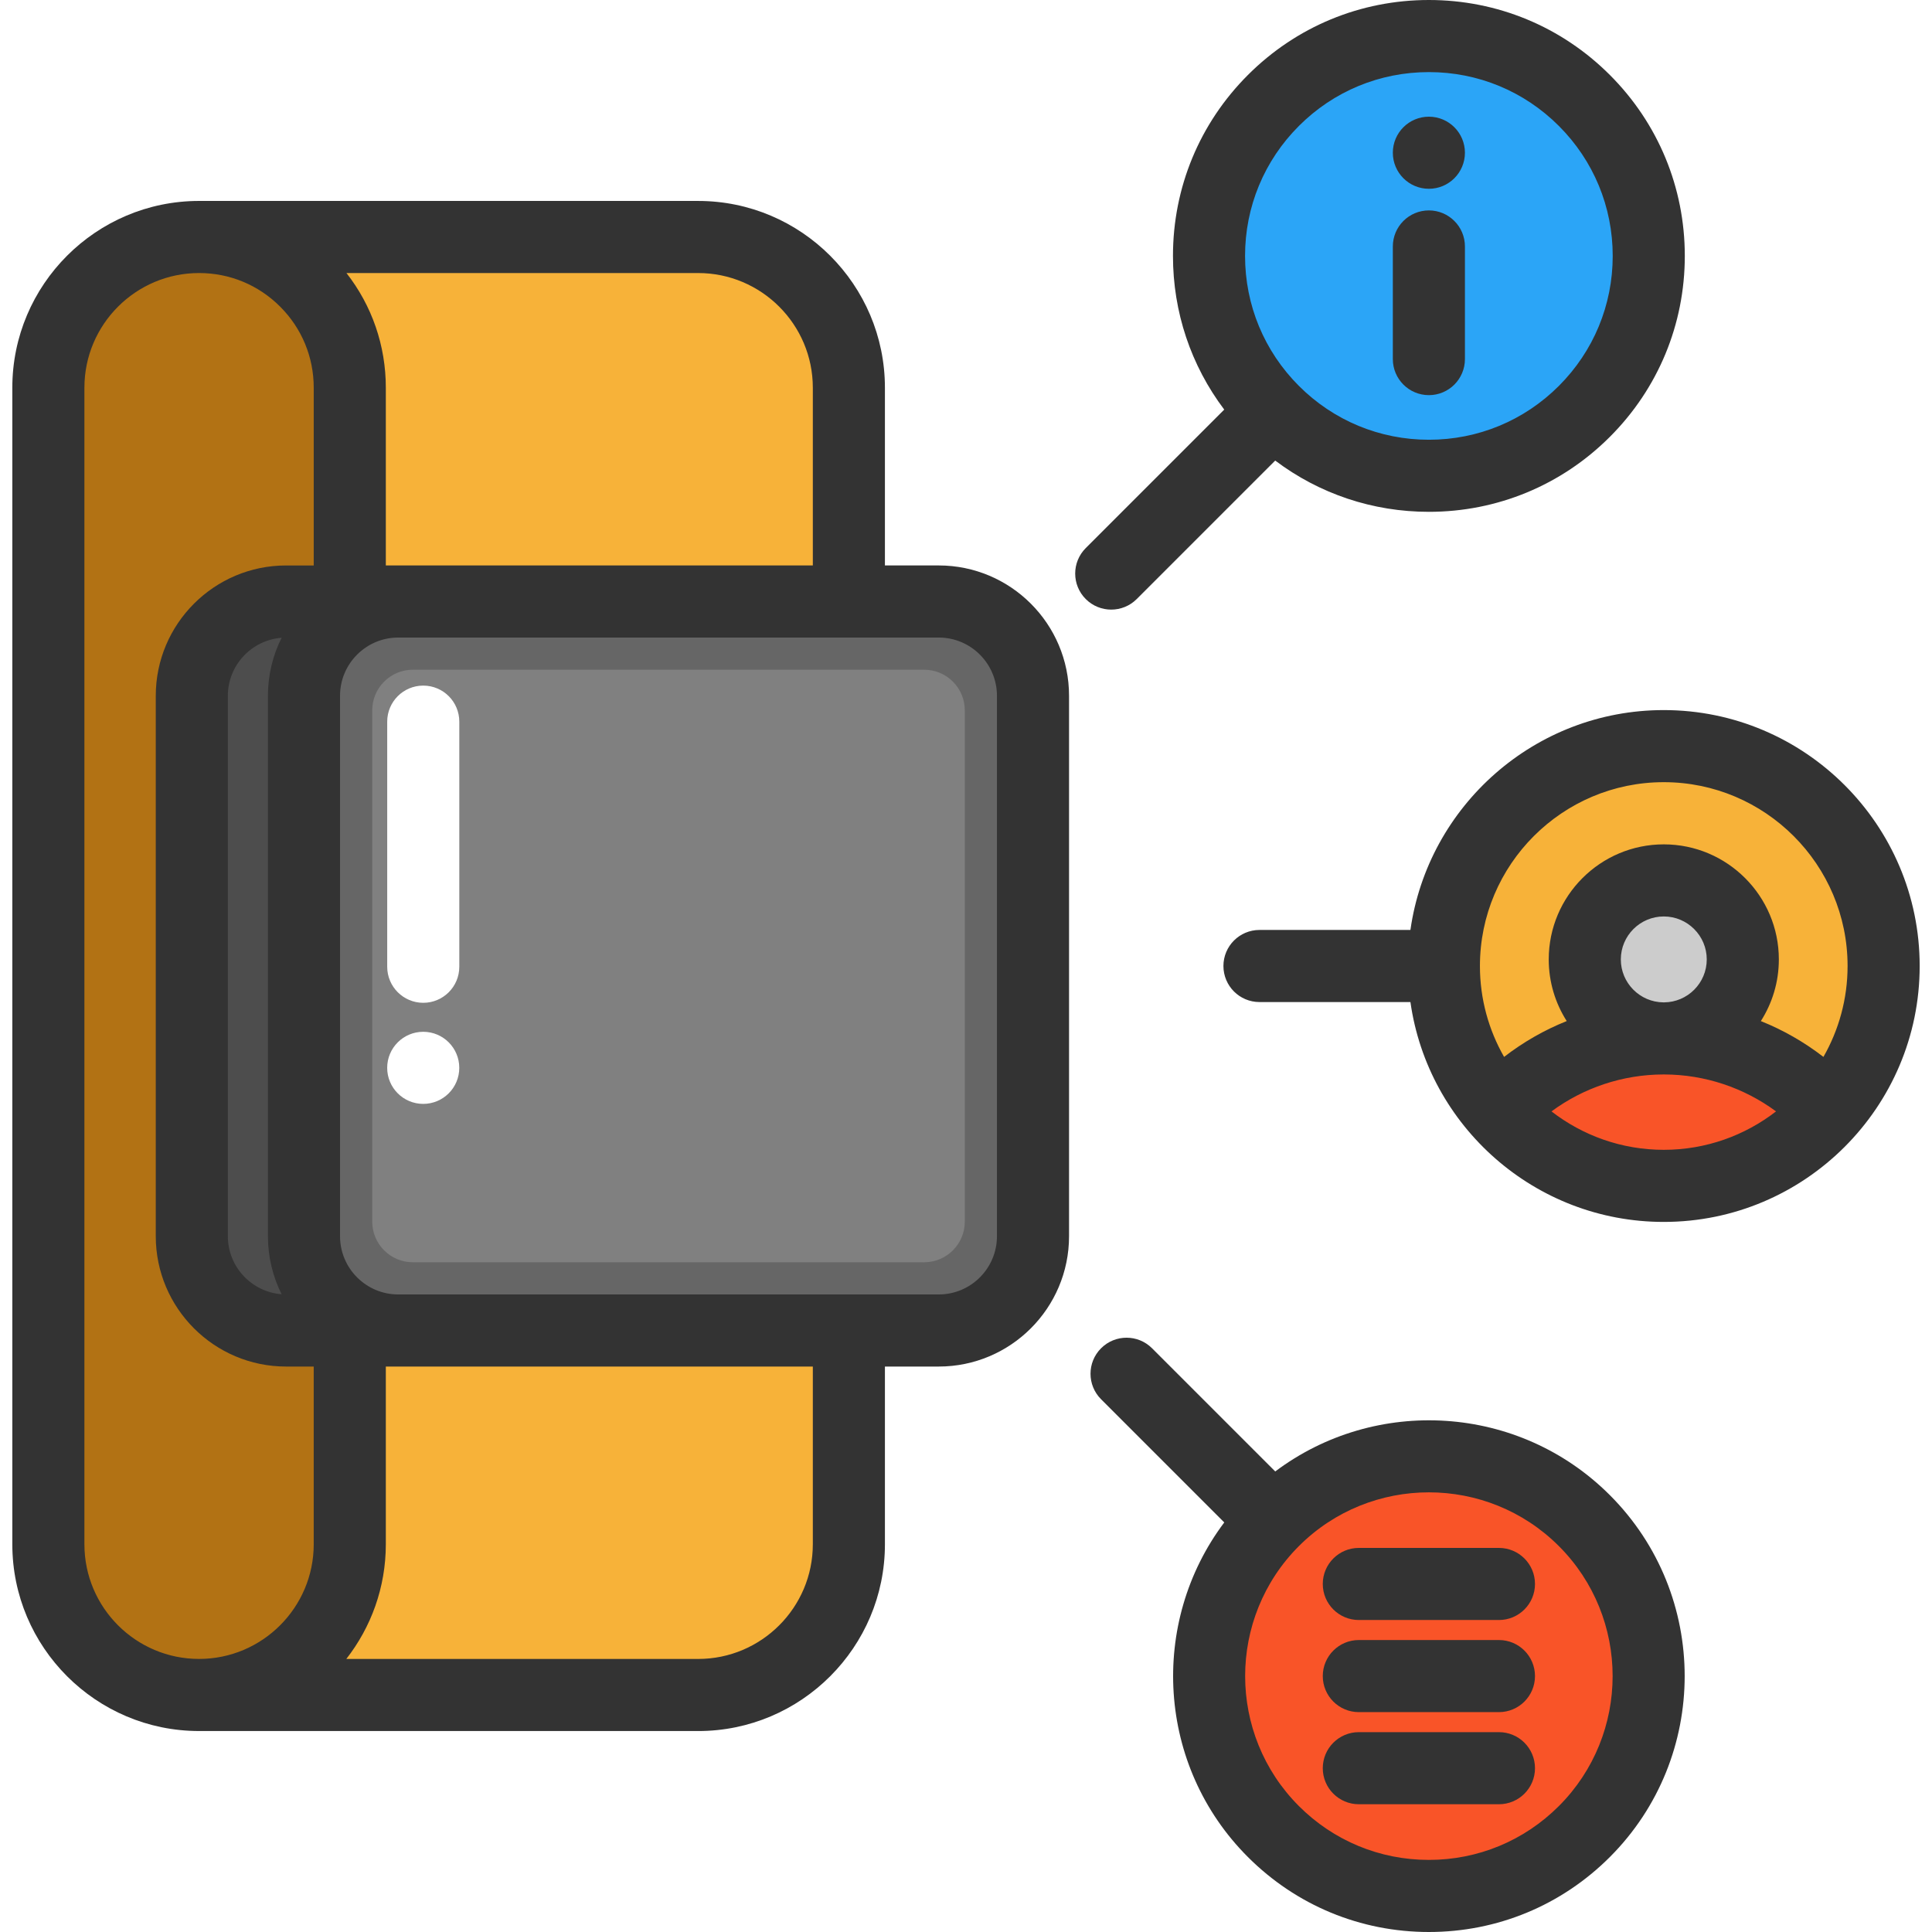 <?xml version="1.0" encoding="iso-8859-1"?>
<!-- Uploaded to: SVG Repo, www.svgrepo.com, Generator: SVG Repo Mixer Tools -->
<svg height="800px" width="800px" version="1.1" id="Layer_1" xmlns="http://www.w3.org/2000/svg" xmlns:xlink="http://www.w3.org/1999/xlink" 
	 viewBox="0 0 512 512" xml:space="preserve">
<path style="fill:#F95428;" d="M419.877,402.982c22.748,22.748,22.748,59.647,0,82.395c-22.761,22.761-59.66,22.761-82.408,0
	c-22.761-22.748-22.761-59.647,0-82.395C360.217,380.221,397.116,380.221,419.877,402.982z"/>
<circle style="fill:#CCCCCC;" cx="440.913" cy="254.254" r="20.94"/>
<path style="fill:#F95428;" d="M484.746,294.374c-10.674,12.202-26.353,19.895-43.828,19.895c-17.488,0-33.167-7.693-43.84-19.895
	c10.903-11.794,26.506-19.182,43.84-19.182C458.241,275.193,473.856,282.58,484.746,294.374z"/>
<path style="fill:#F7B239;" d="M499.177,255.998c0,14.698-5.439,28.123-14.431,38.376c-10.89-11.794-26.506-19.182-43.828-19.182
	c11.565,0,20.939-9.374,20.939-20.939c0-11.565-9.374-20.94-20.939-20.94s-20.94,9.374-20.94,20.94
	c0,11.565,9.374,20.939,20.94,20.939c-17.335,0-32.938,7.387-43.84,19.182c-8.992-10.253-14.431-23.678-14.431-38.376
	c0-32.173,26.085-58.271,58.271-58.271C473.092,197.727,499.177,223.825,499.177,255.998z"/>
<path style="fill:#2BA5F7;" d="M419.877,26.619c22.748,22.761,22.748,59.647,0,82.408c-22.761,22.748-59.66,22.748-82.408,0
	c-22.761-22.761-22.761-59.647,0-82.408C360.217,3.858,397.116,3.858,419.877,26.619z"/>
<path style="fill:#4D4D4D;" d="M80.565,327.618c0,13.794,11.17,24.964,24.964,24.977H92.691H75.815
	c-13.794,0-24.977-11.183-24.977-24.977V184.378c0-13.794,11.183-24.977,24.977-24.977h16.876h12.839
	c-13.794,0.013-24.964,11.183-24.964,24.977C80.565,184.378,80.565,327.618,80.565,327.618z"/>
<path style="fill:#666666;" d="M273.759,184.378v143.239c0,13.794-11.183,24.977-24.977,24.977h-23.818h-5.91H105.543h-0.013
	c-13.794-0.013-24.964-11.183-24.964-24.977V184.378c0-13.794,11.17-24.964,24.964-24.977h0.013h113.511h5.91h23.818
	C262.576,159.401,273.759,170.584,273.759,184.378z"/>
<path style="fill:#808080;" d="M244.907,177.481h-135.49c-5.949,0-10.772,4.822-10.772,10.772v135.49
	c0,5.949,4.822,10.772,10.772,10.772h135.49c5.949,0,10.772-4.822,10.772-10.772v-135.49
	C255.679,182.305,250.856,177.481,244.907,177.481z"/>
<g>
	<path style="fill:#F7B239;" d="M224.964,352.595v56.654c0,22.06-17.883,39.943-39.943,39.943H52.761
		c22.048,0,39.93-17.883,39.93-39.943v-56.654h12.839h0.013h113.511H224.964z"/>
	<path style="fill:#F7B239;" d="M224.964,102.747v56.654h-5.91H105.543h-0.013H92.691v-56.654c0-11.03-4.471-21.016-11.692-28.238
		c-7.222-7.235-17.22-11.705-28.238-11.705h132.26C207.081,62.804,224.964,80.687,224.964,102.747z"/>
</g>
<path style="fill:#B27214;" d="M92.691,352.595v56.654c0,22.06-17.883,39.943-39.93,39.943c-22.06,0-39.943-17.883-39.943-39.943
	V102.747c0-22.06,17.883-39.943,39.943-39.943c11.017,0,21.016,4.471,28.238,11.705c7.222,7.222,11.692,17.208,11.692,28.238v56.654
	H75.815c-13.794,0-24.977,11.183-24.977,24.977v143.239c0,13.794,11.183,24.977,24.977,24.977L92.691,352.595L92.691,352.595z"/>
<path style="fill:#333333;" d="M248.777,149.85h-14.264v-47.105c0-27.29-22.202-49.492-49.492-49.492H52.884
	c-0.043,0-0.085-0.003-0.127-0.003c-27.289,0-49.491,22.202-49.491,49.491V409.25c0,27.289,22.202,49.491,49.491,49.491
	c0.003,0,0.005,0,0.006,0l-0.005,0.004h132.263c27.29,0,49.492-22.202,49.492-49.491v-47.105h14.264
	c19.039,0,34.53-15.489,34.53-34.529V184.38C283.307,165.341,267.816,149.85,248.777,149.85z M215.407,102.745v47.105l-113.16,0.001
	v-47.109c0-11.159-3.678-21.741-10.434-30.383h93.208C201.776,72.36,215.407,85.991,215.407,102.745z M74.626,342.985
	c-7.952-0.609-14.24-7.259-14.24-15.365V184.382c0-8.105,6.287-14.754,14.239-15.365c-2.31,4.63-3.619,9.844-3.619,15.362V327.62
	C71.008,333.138,72.315,338.354,74.626,342.985z M22.37,409.251V102.742c0-16.754,13.631-30.385,30.385-30.385
	c8.12,0,15.748,3.16,21.487,8.908c5.738,5.73,8.899,13.358,8.899,21.478v47.11h-7.33c-19.04,0-34.53,15.491-34.53,34.53V327.62
	c0,19.04,15.491,34.53,34.53,34.53h7.33v47.1c0,16.754-13.631,30.385-30.385,30.385S22.37,426.005,22.37,409.251z M185.021,439.64
	H91.775c6.553-8.395,10.472-18.94,10.472-30.389v-47.1h113.16v47.104C215.407,426.009,201.776,439.64,185.021,439.64z
	 M264.201,327.62c0,8.504-6.92,15.423-15.424,15.423H105.536c-8.504,0-15.423-6.919-15.423-15.423V184.38
	c0-8.492,6.9-15.401,15.386-15.422h113.56v-0.001h29.718c8.504,0,15.424,6.919,15.424,15.423L264.201,327.62L264.201,327.62z"/>
<path style="fill:#FFFFFF;" d="M112.167,181.692c-5.276,0-9.553,4.277-9.553,9.553v64.956c0,5.276,4.277,9.553,9.553,9.553
	c5.276,0,9.553-4.277,9.553-9.553v-64.956C121.72,185.969,117.443,181.692,112.167,181.692z"/>
<g>
	<path style="fill:#333333;" d="M337.952,389.952l-32.647-32.647c-3.731-3.731-9.779-3.731-13.509,0
		c-3.731,3.731-3.731,9.779,0,13.509l32.647,32.647c-19.961,26.549-17.88,64.524,6.269,88.674
		c12.81,12.81,29.84,19.865,47.956,19.865c18.116,0,35.148-7.055,47.957-19.865c26.443-26.443,26.443-69.47,0-95.914
		C402.476,372.072,364.502,369.991,337.952,389.952z M413.116,478.625c-9.201,9.201-21.435,14.269-34.447,14.269
		c-13.012,0-25.246-5.068-34.447-14.269c-18.995-18.995-18.995-49.901,0-68.895c9.498-9.497,21.971-14.245,34.447-14.245
		c12.476,0,24.95,4.748,34.447,14.245C432.111,428.726,432.111,459.631,413.116,478.625z"/>
	<path style="fill:#333333;" d="M440.912,188.179c-34.153,0-62.477,25.381-67.135,58.269h-40.004c-5.276,0-9.553,4.277-9.553,9.553
		c0,5.276,4.277,9.553,9.553,9.553h40.004c4.658,32.888,32.982,58.269,67.135,58.269c37.397,0,67.822-30.425,67.822-67.822
		S478.309,188.179,440.912,188.179z M440.912,207.284c26.862,0,48.716,21.854,48.716,48.716c0,8.76-2.336,16.981-6.4,24.092
		c-5.083-3.927-10.661-7.122-16.585-9.493c3.015-4.728,4.77-10.333,4.77-16.344c0-16.813-13.678-30.491-30.491-30.491
		s-30.491,13.678-30.491,30.491c0,6.008,1.754,11.611,4.766,16.338c-5.929,2.372-11.512,5.57-16.599,9.499
		c-4.064-7.111-6.402-15.331-6.402-24.092C392.197,229.137,414.051,207.284,440.912,207.284z M440.912,265.635
		c-0.025,0-0.05,0.003-0.074,0.003c-6.24-0.046-11.303-5.132-11.303-11.382c0-6.278,5.108-11.386,11.386-11.386
		s11.386,5.107,11.386,11.386c0,6.253-5.067,11.34-11.309,11.382C440.969,265.637,440.941,265.635,440.912,265.635z
		 M411.159,294.532c8.517-6.281,18.871-9.765,29.64-9.79c0.041,0,0.082,0.003,0.124,0.003c0.038,0,0.076-0.003,0.115-0.003
		c10.767,0.027,21.118,3.51,29.631,9.79c-8.237,6.375-18.556,10.182-29.755,10.182C429.715,304.714,419.396,300.908,411.159,294.532
		z"/>
	<path style="fill:#333333;" d="M301.245,158.754l36.699-36.699c11.682,8.811,25.834,13.586,40.725,13.586
		c18.116,0,35.148-7.055,47.957-19.865c12.81-12.81,19.865-29.841,19.865-47.957s-7.055-35.148-19.865-47.956
		C413.817,7.055,396.785,0,378.669,0c-18.116,0-35.148,7.055-47.956,19.865c-12.81,12.81-19.864,29.84-19.864,47.956
		c0,14.891,4.775,29.043,13.586,40.726l-36.699,36.699c-3.731,3.731-3.731,9.779,0,13.509c1.865,1.866,4.31,2.798,6.754,2.798
		C296.934,161.553,299.379,160.619,301.245,158.754z M344.222,33.375c9.201-9.201,21.434-14.269,34.447-14.269
		c13.013,0,25.246,5.068,34.447,14.269c9.201,9.201,14.269,21.435,14.269,34.447s-5.068,25.246-14.269,34.447
		c-9.201,9.201-21.435,14.269-34.447,14.269c-13.012,0-25.246-5.068-34.447-14.269c-9.201-9.201-14.269-21.435-14.269-34.447
		S335.021,42.576,344.222,33.375z"/>
	<path style="fill:#333333;" d="M378.669,104.717c5.276,0,9.553-4.277,9.553-9.553v-29.85c0-5.276-4.277-9.553-9.553-9.553
		c-5.276,0-9.553,4.277-9.553,9.553v29.85C369.117,100.44,373.394,104.717,378.669,104.717z"/>
	<path style="fill:#333333;" d="M397.236,410.214h-37.134c-5.276,0-9.553,4.277-9.553,9.553s4.277,9.553,9.553,9.553h37.134
		c5.276,0,9.553-4.277,9.553-9.553S402.513,410.214,397.236,410.214z"/>
	<path style="fill:#333333;" d="M397.236,434.626h-37.134c-5.276,0-9.553,4.277-9.553,9.553c0,5.276,4.277,9.553,9.553,9.553h37.134
		c5.276,0,9.553-4.277,9.553-9.553C406.789,438.903,402.513,434.626,397.236,434.626z"/>
	<path style="fill:#333333;" d="M397.236,459.037h-37.134c-5.276,0-9.553,4.277-9.553,9.553c0,5.276,4.277,9.553,9.553,9.553h37.134
		c5.276,0,9.553-4.277,9.553-9.553C406.789,463.314,402.513,459.037,397.236,459.037z"/>
</g>
<circle style="fill:#FFFFFF;" cx="112.161" cy="282.989" r="9.553"/>
<circle style="fill:#333333;" cx="378.668" cy="40.477" r="9.553"/>
</svg>